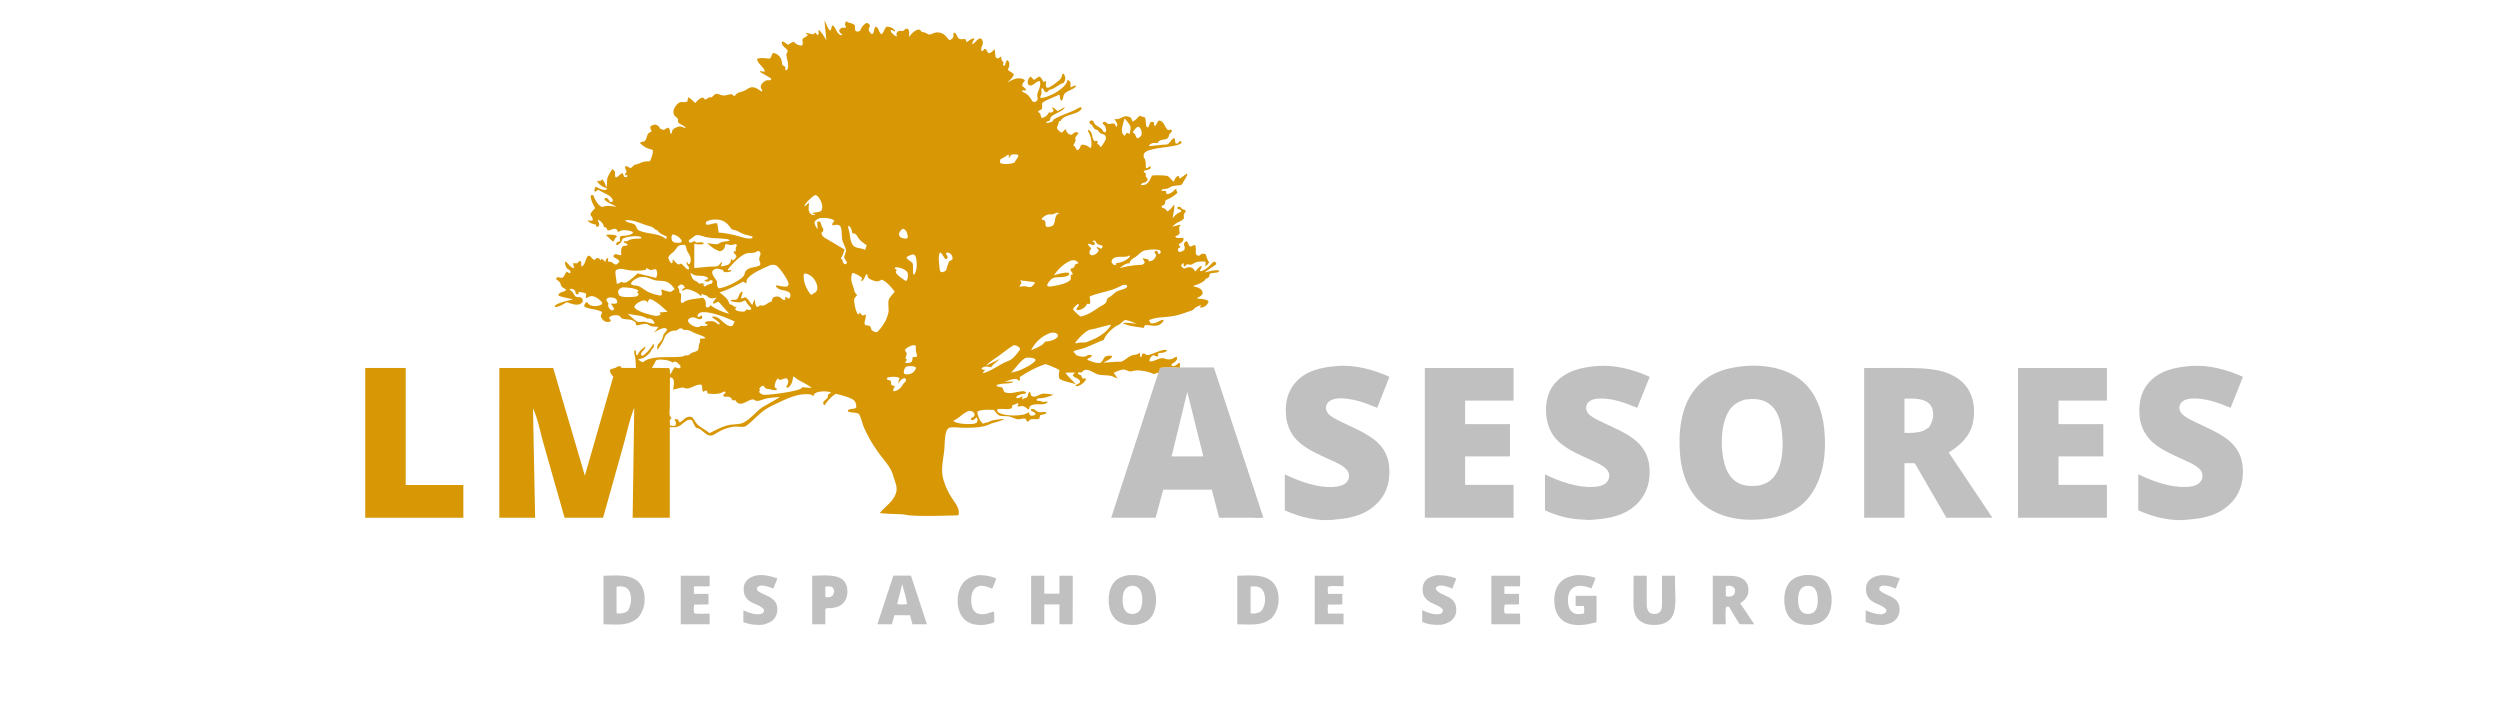 <svg xmlns="http://www.w3.org/2000/svg" width="3500" height="1000"><path fill="#D89705" d="M850.477 328.5c4.177-.279 7.878.263 11.985 1.012l1.215 1.988c-2.142 1.212-2.263 1.759-3.383 4l-1.328 2.521c-3.864-.934-5.875-5.75-9.881-7.862l-.838-.431 2.23-1.228z"/><path fill="silver" d="M1368.96 805.193c9.66-.272 16.93 1.08 25.93 4.61l-5.71 14.53c-5.54-2.388-12.57-5.516-18.67-3.78-3.91 1.111-6.48 3.321-8.34 6.947-3.25 6.357-3.06 16.581-.9 23.273.96 3.007 3.31 6.176 6.19 7.587 7.48 3.665 16.23.203 23.5-2.277l.96 2.417v12.322c-1.65 1.682-6.01 2.459-8.38 3.012-9.18 2.137-21.16 1.67-29.25-3.496-7.04-4.497-10.87-11.486-12.59-19.513-2.24-10.448-.81-23.89 5.26-32.825 5.44-8.006 12.98-10.898 22-12.807zm718.93.843h40.24v14.857h-22v10.505h20.52v14.773l-20.15.173-.69 6.041c.13 2.154-.27 4.957 1.19 6.555l21.13.072V874h-40.24v-67.964zm-247.3 0h40.37v14.857c-5.87-.032-16.79-1.5-21.99.607-.04 3.285-.33 6.698.53 9.898h19.75v14.773l-20.1.329-.36 8.74c.13 1.289.42 2.514.71 3.772h21.46V874h-40.37v-67.964zm-887.547 0h40.395v14.857h-21.953l.001 10.505h20.407v14.773l-20.103.329-.552 5.54.228 5.96c2.253 2.205 17.899 1.012 21.972 1.012V874h-40.395v-67.964zm107.627-.751c10.05-.873 18.3 1.281 27.72 4.484l-5.72 14.232c-5.51-2.115-12.3-4.905-18.3-4.002-2.76.415-3.23 1.311-4.87 3.444l.68 3.057c4.25 3.937 11.15 6.059 16.32 8.787 5.08 2.682 9.48 6.432 11.05 12.154 1.48 5.39.78 11.895-2.16 16.665-4.15 6.731-10.9 8.919-18.15 10.647-9.93.41-17.23-.175-26.51-3.867v-16.393c7.81 3.303 17.83 7.393 26.27 4.582 2.15-2.093 2.47-2.132 2.76-5.075-2.48-5.254-13.23-8.272-18.26-11.073-4.49-2.501-8.23-6.591-9.56-11.622-1.38-5.212-1.22-11.578 1.73-16.263 3.9-6.207 10.25-8.292 17-9.757zm1572.2-.085c9.98-.274 17.45 1.31 26.82 4.616l-5.67 14.322c-5.38-2.304-11.58-4.648-17.52-4.226-2.92.208-3.71.954-5.58 3.088l.31 2.986c4.52 5.202 13.15 7.142 19.05 10.837 4.35 2.723 7.54 6.406 8.64 11.484 1.24 5.688.44 11.666-2.81 16.543-4.33 6.479-11.53 8.658-18.81 10.011-9.43.304-16.57-.445-25.34-4.073v-16.329c6.48 2.775 12.68 4.993 19.81 5.48 4.09.279 5.94-.52 8.93-3.133l.2-3.306c-3.99-5.505-13.08-7.426-18.86-11.044-4.81-3.008-7.94-6.828-9.15-12.412-1.05-4.814-.83-10.933 2.05-15.134 4.44-6.489 10.63-8.201 17.93-9.71zm-621 .018c10.19-.099 17.39 1.209 26.99 4.61l-5.58 14.266c-5.41-2.252-14.78-6.044-20.5-3.586-1.99.857-2.02 1.615-2.82 3.492 2.15 6.201 12.58 8.784 18.11 11.948 4.73 2.707 8.5 6.16 9.93 11.552 1.43 5.36 1.06 11.581-1.91 16.394-4.06 6.562-10.5 8.928-17.54 10.764-10.45.498-17.74.121-27.45-3.953v-16.441c7.71 3.49 17.99 7.675 26.4 4.815 2.46-2.223 2.31-2.245 2.56-5.579-3.34-4.9-12.37-7.395-17.56-10.381-4.9-2.822-8.79-6.58-10.21-12.219-1.31-5.173-.74-11.717 2.13-16.311 3.8-6.088 10.92-7.994 17.45-9.371zm-874.83.818c12.47-.064 31.47-2.724 42.04 4.972 4.01 2.913 6.35 7.722 7 12.544.89 6.59-.05 13.874-4.19 19.242-4.6 5.974-11.05 7.638-18.16 8.658-2.73-.038-5.83-.503-8.23.978l-.03 21.57h-18.43v-67.964zm18.43 15.464.03 14.066c2.72 1.165 4.51.528 7.4.146l3.04-2.212c1.35-2.802 2.59-5.379 1.33-8.5-.87-2.128-1.99-3.037-4.12-3.699-2.14-.666-5.53-.369-7.68.199zm1131.51-15.464h18.46l-.01 34.209c.02 5.222-.64 12.384 3.11 16.5 1.84 2.027 4.95 2.826 7.6 2.79 3.04-.041 5.9-.725 7.98-3.107 3.23-3.706 2.61-10.622 2.64-15.235l.02-35.157h18.28V820.5c.05 13.821 3.26 35.899-6.85 46.514-5.4 5.659-13.38 7.716-20.95 7.935-8.14.235-16.96-1.295-22.98-7.23-8.99-8.855-7.3-21.711-7.33-33.204l.03-28.479zm-80.72-.809c9.83-.482 17.69.752 27.08 3.682.56 2.175-4.32 12.174-5.38 14.81-5.7-2.122-12.42-4.296-18.59-3.41-4.28.615-7.99 2.327-10.52 5.923-4.02 5.697-4.48 13.964-3.21 20.614.86 4.512 2.89 8.507 6.86 11.054 4.37 2.803 10.51 1.944 15.24.872.2-3.502.36-6.792-.16-10.272l-11.69-.093.01-14.276h29.24v36.862l-9.7 2.404c-11.39 2.452-26.08 3.052-36.1-3.601-6.52-4.319-10.89-11.712-12.36-19.334-2.04-10.578-1.26-23.213 5.1-32.232 6.01-8.526 14.42-11.249 24.18-13.003zm-762.67.809h18.43v25.105h21.22v-25.105h18.66l-.16 66.925-2.24 1.039h-16.26v-27.727h-21.22V874h-18.43v-67.964zm-192.89-.193h24.63L1297.74 874h-20.31l-3.32-12.625-21.87-.155-3.63 12.78h-20.3l22.39-68.157zm12.44 11.946-7.07 27.711c2.82 1.223 7.09.669 10.18.633l3.54-.324c-.74-9.067-4.6-19.062-6.65-28.02zm1134.75-11.753 28.42.209c6.26.553 13.57 2.637 17.66 7.764 3.28 4.116 4.41 9.853 3.69 14.991-1.05 7.539-5.6 11.428-11.33 15.657L2456.06 874h-15.31c-1.86.053-3.51.04-5.33-.391-.91-.214-13.47-22.144-14.66-24.109l-3.76-.17c-2.38 3.238-.86 19.776-.86 24.67h-18.25v-67.964zm18.25 14.464v14c2.8 1.352 5.3.545 8.36.232l3-2.141c1.75-3.131 1.66-4.96 1.19-8.443-2.04-2.382-3.46-3.657-6.69-4.072-1.77-.227-4.13-.028-5.86.424zM844.887 806.036c14.639-.059 34.927-2.732 47.034 6.946 6.474 5.174 9.529 12.737 10.336 20.813 1.139 11.388-1.251 21.562-8.561 30.537-4.118 3.963-8.767 6.41-14.196 8.072-10.374 3.176-23.777 1.64-34.613 1.596v-67.964zm18.254 15.464.034 37c4.601.86 10.245.437 14.227-2.271l1.927-1.457c3.739-7.104 5.483-15.987 3.027-23.899-1.115-3.594-2.855-6.735-6.355-8.456-3.46-1.701-9.171-2.06-12.86-.917zm869.079-15.464c14.96-.084 35.69-2.951 47.85 7.542 6.31 5.441 9.14 12.689 9.79 20.858.94 11.795-1.59 21.671-9.37 30.756-3.9 3.378-8.41 5.713-13.34 7.162-10.68 3.146-23.82 1.697-34.93 1.646v-67.964zm18.59 15.464.04 37c3.71 1.134 9.11.269 12.55-1.484 1.24-.632 2.3-1.564 3.31-2.516 4.08-6.315 5.25-14.15 3.73-21.528-.85-4.156-2.66-7.938-6.41-10.19-3.38-2.031-8.57-2.307-12.36-1.523l-.86.241zm-171.84-16.249c8.87-.388 18.16-.547 25.96 4.424 7.08 4.511 11 11.692 12.57 19.815 2.07 10.689 1.07 24.595-5.24 33.687-5.25 7.57-12.74 9.924-21.36 11.611-8.36.647-17.41-.117-24.72-4.543-6.58-3.984-10.89-10.79-12.64-18.205-2.51-10.581-1.81-24.808 4.14-34.093 5.13-8.015 12.42-10.878 21.29-12.696zm3 15.249c-4.03 1.447-6.45 3.158-8.25 7.155-2.81 6.246-2.77 17.609-.22 23.939 1.24 3.075 3.42 5.705 6.54 6.997 2.84 1.173 5.49 1.056 8.46.642 3.66-1.077 6.15-2.271 8-5.777 3.26-6.204 3.43-17.312 1.28-23.991-1.08-3.361-3-6.342-6.2-8.016-2.92-1.53-6.46-1.64-9.61-.949zm943.09-15.284c8.73-.653 18.34-.156 25.91 4.707 6.76 4.342 10.66 11.467 12.31 19.179 2.12 9.949 1.21 24.716-4.64 33.275-5.51 8.058-12.59 10.623-21.68 12.378-8.44.406-17.35.165-24.8-4.346-6.68-4.05-11.01-10.727-12.76-18.288-2.51-10.831-2.02-24.724 4.08-34.3 5.11-8.033 12.77-10.758 21.58-12.605zm2.63 15.284c-4 1.367-6.11 2.894-8.07 6.707-3.09 5.995-2.85 17.517-.68 23.79 1.09 3.13 3.43 6.113 6.5 7.474 2.21.976 5.69 1.331 8.06.908 3.86-.889 6.55-2.092 8.66-5.628 3.53-5.944 3.26-17.258 1.48-23.637-1.01-3.607-2.76-6.775-6.18-8.614-3.16-1.7-6.35-1.544-9.77-1z"/><path fill="#D89705" d="M511.333 515.164h56.657V679h80.698v45.836H511.333V515.164z"/><path fill="silver" d="M1994.76 515.164H2119v45.672h-67.83v32.996H2114V639h-62.83v39.832H2119v46.004h-124.24V515.164zm830.43 0h124.48v45.672h-67.75v32.996h62.73V639h-62.73v39.832h67.75v46.004h-124.48V515.164zm-953.46-2.724c24.77-2.169 51.17 5.047 73.53 15.121l-17.24 43.417c-10.72-4.352-21.45-8.859-32.82-11.179-9.67-1.971-25.28-4.279-33.87 1.707-3.59 2.504-4.37 5.339-5.15 9.494.61 3.227 1.23 5.972 3.57 8.402 5.36 5.571 13.77 8.999 20.65 12.396 15.42 7.618 31.92 14.147 45.31 25.142 11.36 9.328 17.88 21.779 19.13 36.423 1.46 17.013-1.9 34.165-13.25 47.424-16.2 18.904-37.87 24.711-61.83 26.516-23.65 3.381-49.65-3.153-71.05-12.833v-50.44c19.84 9.733 46.42 19.404 68.87 17.613 6.37-.509 13.93-1.833 18.17-7.116 1.98-2.467 3.31-6.385 2.9-9.529-.75-5.887-4.56-9.17-9.18-12.467-5.87-4.183-13.85-7.277-20.39-10.275-13.52-6.189-27.48-12.354-39.01-21.915-11.55-9.571-18.45-23.621-19.64-38.515-1.37-17.177 1.61-32.929 13.07-46.179 14.74-17.05 36.88-21.575 58.23-23.207zm364.1-.008c25.01-2.08 51.23 4.97 73.82 15.162l-17.52 43.354c-18.01-7.385-35.57-14.127-55.42-12.916-4.48.273-10.45 2.012-13.45 5.596-2.11 2.523-2.82 5.562-2.5 8.8.34 3.525 2.42 6.578 5.1 8.797 5.37 4.433 12.72 7.586 18.96 10.642 15.32 7.506 32.69 14.186 45.7 25.397 11.71 10.09 17.75 22.755 18.83 38.133 1.21 17.299-3.2 33.926-14.82 47.103-16.62 18.844-40.4 23.451-64.27 25.059-4.81.805-10.54.061-15.43-.176-18.82-.909-34.81-5.132-51.86-12.94v-50.374c19.26 9.73 45.21 18.743 67.1 17.639 7.04-.355 14.68-1.321 19.57-6.884 2.16-2.469 3.6-6.007 3.33-9.324-.36-4.449-2.13-7.242-5.41-10.127-5.82-5.119-13.59-8.203-20.56-11.469-14.57-6.83-29.86-12.954-42.36-23.337-12.44-10.333-18.53-23.989-19.94-39.94-1.34-15.108 1.64-31.734 11.77-43.556 15.36-17.917 36.87-22.878 59.36-24.639zm830.72.002c24.85-2.105 51.15 4.969 73.58 15.112l-17.25 43.398c-17.81-7.279-35.81-14.182-55.41-12.932-4.94.315-10.73 2.056-14 5.989-1.77 2.135-2.63 5.618-2.29 8.358.49 3.999 3.33 7.246 6.38 9.639 5.1 3.996 11.61 6.748 17.41 9.637 15.47 7.703 32.4 14.244 45.79 25.373 11.5 9.557 17.86 22.235 19.06 37.117 1.37 16.948-2.29 33.888-13.61 47.015-16.01 18.579-37.83 24.439-61.45 26.151-23.78 3.404-49.66-3.195-71.19-12.839v-50.441c20 9.581 44.06 18.412 66.58 17.719 6.73-.207 15.16-1.281 19.87-6.551 2.46-2.743 3.75-6.457 3.42-10.131-.54-5.895-4.56-9.309-9.12-12.548-5.54-3.942-12.81-6.775-18.99-9.635-13.92-6.433-28.26-12.533-40.17-22.395-11.29-9.355-18.54-23.23-19.79-37.854-1.41-16.528 1.26-33.241 12.3-46.233 14.86-17.486 37.11-22.286 58.88-23.949zm-1414.48 2.056h47.34l69.26 209.872c-3.47 1.528-10.86.506-14.78.505l-47.09-.031-10.3-39.326h-67.91l-10.72 39.326h-62.19l66.07-203.143 1.98-5.816c4.17-3.289 22.23-1.385 28.34-1.387zm10.12 34.185L1640.24 639h44.45l-22.5-90.325zm947.64-33.511 52.47-.022c17.18.028 34.03-.013 50.97 3.35 15.99 3.174 32.36 11.322 41.47 25.234 9 13.727 10.81 31.925 7.41 47.766-4.24 19.81-17.59 31.55-33.87 42.038l61.08 91.306h-64.4l-44.29-76.326h-14.43v76.326h-56.41V515.164zm56.41 43.002v47.843c7.68.023 15.28.298 22.76-1.705 4.52-1.21 7.36-3.271 11.26-5.72 4.89-7.132 7.42-14.859 5.7-23.589-.96-4.919-3.08-8.843-7.31-11.762-8.93-6.154-22.12-5.154-32.41-5.067zm-223.52-45.739c26.9-2.224 57.82 2.688 79.24 20.202 20.35 16.626 29.49 42.749 31.99 68.139 3.31 33.716-.67 70.365-22.99 97.276-15.95 19.232-40.74 26.868-64.71 29.018-29.2 2.578-59.29-2.295-82.42-21.284-19.5-16.007-29.17-41.72-31.5-66.278-3.04-32.095-.27-69.502 21.24-95.307 18.3-21.939 41.49-29.208 69.15-31.766zm.89 46.878c-11.01 3.176-18.43 7.591-24.27 17.983-10.76 19.117-10.87 51.846-4.95 72.484 3 10.48 8.69 20.622 18.52 26.096 8.77 4.882 19.19 5.015 28.9 3.956 9.99-2.086 17.91-6.228 23.71-15.005 12.57-19.04 11.69-52.102 6.89-73.469-2.46-10.93-7.99-21.457-17.75-27.424-9.69-5.923-20.12-5.728-31.05-4.621z"/><path fill="#D89705" d="m1621.75 521.693-6.75 2.063-.37-.269c-6.27-3.166-18.19-5.494-25.13-4.785-2.43.247-5.25 1.509-7.66 1.218-3.32-.402-6.37-2.942-9.88-2.534-4.11.478-8.98 2.972-12.85 4.511l5.57 7.868c-3.77-.992-6.68-3.084-10.73-3.79-5.63-.982-11.2-.202-16.78-1.807-4.13-1.185-7.68-3.95-11.72-5.479-2.15-.813-4.18-.94-6.45-.905-1.88.933-3.16 1.866-4.62 3.395l-.43.461-3.95-.398-1.1 1.258c1.85 3.048 2.8 1.451 4.6 3.168.76.724 1.23 3.546 2 4.067.62.419 3.31-.456 5 .541-.14.679-.24 1.115-.58 1.724-2.07 3.644-7.19 7.638-11.28 8.496-1.75.368-1.66.266-3.14-.727 1.81-1.539 3.89-2.475 6-3.528l.56-2.741c-2.28-4.253-6.93-4.007-9.6-7.228-1.69-2.05 1.91-2.313 2.18-4.772l-13.02.196c3.58 5.674 10.14 11.057 14.57 16.33-7.23-2.817-16.22-3.531-22.69-7.504-1.84-4.223-.84-7.804-.4-12.303-.83-1.426-16.4-7.675-19.19-8.494-13.55 4.309-24.39 10.489-36.23 18.197l.22 4.078-1.4 1.086-3-2.483c-5.52-.616-12.09 2.268-17.36 3.851l12.36-.315-.37 1.044c-7.43 2.875-15.87.661-22.94 3.994.23 3.577 6.62 1.506 8.43 4.205 1.32 1.974.85 3.418 2.88 5.674 7.44 2.792 14.04.134 21.5-.932 3.39-.485 5.71-.939 8.5 1.099l-1 2.002c-1.5.017-3.04.077-4.5.427-2.83.675-6.73 1.831-8.39 4.348l.89 1.404c2.86.18 4.99-1.032 7.46-2.443l.8-.461c-.53 1.825-.98 2.95-.26 4.768 1.32-1.065 2.28-1.653 3.96-2.019 4.92-1.074 2.61-5.339 5.84-8.749 1.7 1.433 1.71 3.197 2.2 5.301 6.35 4.333 10.51-2.21 17.1-2.603 4.71-.282 10.01.827 14.7 1.482-6.82 2.3-14.04 5.307-21.34 4.929-.9-.047-2.1 1.301-2.83 1.891l.87 1.638c3.84-.324 4.65.642 8.07 1.458 1.32.315 4.45-.413 5.93-.55l.73.954c-5.3 5.846-17.36.592-23.7 5.004-1.92 1.333-1.73 2.323-2.15 4.496l-1.38.808c-2.28-1.941-5.3-4.819-8.5-4.855-2.71-.03-4.54 1.226-7.07.047 1.52-1.394 1.57-1.459 1.88-3.5l-1.31-.573c-2.2 1.18-4.11 1.978-6.54 2.564l-.69.16c-.02 1.229-.01 2.452-.64 3.548-2.2 3.83-15.39.724-20.13 2.188l-.47 2.113c.77 1.17 1.19 2.123 2.45 2.819 8.55 4.743 26.13 4.5 35.55 2.31 2.5-.583 4.09-2.238 6.47-2.908.54 2.527.69 2.874 2.5 4.705 3.35-.001 4.15.282 6.86-1.926-.69-3.767-4.71-2.798-6.78-6l.78-1.5c5.43 0 5.34 2.433 9.6 4.089 2.09.812 8.03.106 10.54.116l1.07 1.295c-1.73 2.309-5.93 2.346-8.78 3.253l-1.27 4.772c-2.79 1.587-6.39.474-9.52.789-3.54.356-3.84.874-6 3.53l-2-.557-1.11-3.109c-3.27-1.688-7 .408-10.76.264-4.35-.166-8.47-2.927-12.78-3.807-4.3-.876-9.87-.056-13.86-1.486-2.33-.838-6.01-5.799-7.8-7.77-7.31-.288-15.38-.742-22.32 1.93l-.66 2.191c1.38 5.091 3.64 12.194 8.29 15.195l3.23-1.575c3.11.503 6.59-2.339 9.9-3.112 5.41-1.264 11.21-1.584 16.73-2.128-6.96 4.375-14.83 4.575-21.86 7.972-10.16 4.909-28.2 4.651-39.5 4.35-5.43-.145-11.25-1.266-16.5.415-1.24.943-2.24 1.829-2.91 3.251-3.28 6.959-2.81 19.475-3.57 27.215-1.01 10.364-3.61 21.667-2.97 31.97.66 10.702 6.32 23.592 11.81 32.851 3.47 5.864 8.69 11.78 10.78 18.319.82 2.572 1.12 6.257-.14 8.717-21.7.627-44.05 1.449-65.74.312-4.51-.237-9.01-1.493-13.63-1.762-10.17-.591-20.2-.27-30.32-1.785 6.39-7.945 15.25-13.681 20.28-22.705 6.47-11.632 1.58-18.149-1.59-29.543-3.23-11.631-12.04-20.674-19.11-30.223-6.18-8.354-11.83-17.159-16.56-26.422-2.35-4.602-4.77-9.331-6.57-14.177-1.25-3.353-3.63-13.56-6.11-15.735-2.67-2.347-11.08-1.205-15.04-3.447l-.13-1.453c3.32-3.21 8.59-.932 11.82-4 .07-3.199-.3-5.692-1.94-8.5-3.08-5.267-20.64-9.108-26.6-10.753-6.24 3.947-11.54 9.545-15.54 15.711l-.22.352c-.49-.372-1.1-.775-1.44-1.31-2.66-4.18 4.02-6.175 5.63-9.5.34-.711.34-3.122.43-4l4.07-2.481-.19-.883c-5.77-1.59-14.58-1.844-20.24.595-2.67 1.151-2.97 2.185-3.99 4.769l-.92-.446c-1.61-1.078-2.25-1.727-4.26-1.959-15.26-1.763-30.47 5.316-43.8 11.59-8.38 3.943-14.86 6.757-22.28 12.51-7.95 6.157-14.8 14.149-22.8 19.978-3.46 2.524-10.1.999-14.27 1.02-3.74.019-7.33.795-10.91 1.802-5.02 1.415-9.44 3.343-13.99 5.86-3.16 1.743-7.377 5.281-11.085 4.93-7.752-.733-11.727-9.741-19.256-10.715l-.699-.079c-2.271-3.337-3.924-6.83-5.607-10.491-6.103-3.934-12.628 5.309-18.208 8-3.511 1.694-6.666 1.801-10.477 1.466-1.081-.095-1.529-.11-2.481.534l-.034 126.336h-51.995l2.249-153.928c-6.565 16.27-10.284 34.918-15.048 51.886l-28.587 102.042h-53.87l-29.584-104.141c-4.482-15.774-7.849-34.334-14.667-49.123l2.998 153.264h-50.107V515.164h75.381l44.361 150.758L858.675 527c-2.935-2.478-4.251-4.769-4.828-8.5 1.576-3.12 6.694-2.008 10.21-5.062.846-.734 3.719-.578 4.943-.648l1 2.239 20.289.135c-.222-4.915-.367-9.912-1.057-14.785-.511-3.611-2.092-6.624-.732-10.096l1.678.653.322 5.368 1.793 1.196c2.188-5.188 6.143-9.268 10.968-12.096 1.061 2.704-4.387 6.039-5.637 9.427-.536 1.453-.138 1.691.48 3.013l2.396-.112c5.694-4.691 10.557-9.688 13.909-16.348L915.58 483l-.746 4c-3.14 1.824-3.104 4.57-5.334 7.143-3.289 3.792-8.671 7.916-13.824 8.254-1.039.068-1.116.418-1.873 1.103 1.986 1.901 3.689 2.737 6.197 3.684l1.597-1.176.766-.508c10.643-7.162 32.853-4.951 45.493-5.756 3.208-.205 8.66-.139 11.15-2.15.893-.722 2.873.25 3.994.049.724-.13 2.537-1.59 3.205-2.147 3.275-2.733 6.737-2.465 9.795-4.42 3.37-2.155 1.102-7.761 3.667-11.148l.358-.428c-.084-2.004.014-3.676.475-5.631 2.205.138 4.258.155 6.456-.085l.248-1.284c-4.229-2.739-8.896-3.86-13.494-5.763-7.22-2.989-8.183-5.47-16.71-4.639l-1.327-1.841c-6.34-1.983-5.664 2.715-10.673 2.699-2.654-.008-3.752-.015-6.185 1.219-3.479 1.764-7.226 4.472-8.435 8.327-1.554 4.96-6.834 13.148-10.054 17.377-.883-9.203 2.157-7.514 6.279-14.251 1.43-2.338 1.319-5.321 2.642-7.577 1.416-2.414 3.489-3.878 4.755-6.551-.534-.624-1.161-1.701-1.965-1.879-5.548-1.229-11.981 3.411-16.549 6.12 2.187-2.617 4.68-5.245 6.316-8.241-3.445-.172-8 .102-11.176-1.218-1.675-.696-3.934-2.442-5.574-2.818-2.552-.587-10.504 1.691-13.554 2.232-1.058-1.223-1.312-2.077-1.64-3.659l-.105-.537c-4.981-4.893-9.739-3.905-15.951-4.895-3.619-.577-4.051-1.219-6.117-4.105-2.838-1.556-7.319-1.425-10.384-.621-2.662.697-3.305 1.306-4.72 3.621l2.776 3-1.859 2.099c-3.065.341-4.979.385-7.667-1.321-1.784-1.132-4.98-4.965-4.648-7.278.354-2.467 1.99-2.409 1.315-5.466-7.271-3.771-16.408-3.405-24-6.888l-.572-2.146c.915-2.204 1.602-3.414 3.572-4.801 1.875 2.351 3.479 4.253 6.5 5.11 5.103 1.447 9.896.708 14.5-1.743l.622-2.066c-2.289-3.422-6.073-6.548-9.85-8.178-6.037-2.605-7.89-.537-13.247 1.678.321-2.163.553-4.192.475-6.387-2.93-1.601-6.978-1.971-10.265-2.613l-.312 3-2.423.701-1.69-1.201c.146-1.871-.252-2.831-1.069-4.5-2.147-1.709-3.517-2.089-6.241-2.252l-1.198 1.252c4.211 2.314 5.459 5.71 8.198 9.543 2.678 1.044 5.163 1.178 8 1.354 2.487 2.37 2.244 2.838 2.412 6.103-5.244 6.199-11.083 4.02-18.074 2.084-.946-.262-3.652-1.361-4.498-1.274-.883.091-3.632 2.008-4.548 2.504-3.61 1.954-6.687 3.5-10.792 4.148l-1.589-1.182c3.121-4.896 20.019-8.076 26.015-9.789-6.673-1.464-14.063-2.526-20.399-5.038l-.1-1.953c3.279-3.598 6.007-3.058 10.057-5-.042-.661.173-1.393-.126-1.984-.209-.412-3.619-2.252-4.249-2.72-3.315-2.464-1.999-4.919-4.109-7.357-1.68-1.94-3.672-2.414-5.157-4.939 3.034-3.867 5.412-.198 8.657-1.216 3.578-1.123 3.497-6.304 6.715-8.323l3.785 2.226 1.404-1.187c-.665-2.558-.704-2.65-2.904-4.145-.621-.423-1.262-.787-1.804-1.319-2.317-2.271-3.041-5.934-3.179-9.036l.983-1.011c3.567 3.283 5.914 7.535 10.5 9.426l1.434-.915c-.669-1.99-1.375-3.909-1.653-6 1.195-.074 4.963.351 5.707 0 1.439-.678 1.831-2.468 4.012-3.297 3.458 2.267.602 4.015 2.086 7.555 5.096-.238 5.188-11.218 9.414-14.768 4.764.014 4.191 4.554 9 6.05.659-.832 1.321-1.764 2.237-2.325 1.593-.973 2.587-.242 4.263.237l1.374 2.548 2.126-2.284c1.859 1.407 3.399 2.91 5 4.593.503-2.82.702-3.446 2.5-5.655l1.5.999-.293 3.847c1.602.679 3.31.31 4.793.998 2.417 1.122 3.756 3.392 6.67 3.367.912-.008 3.659-3.094 4.475-3.865-.542-3.726-6.212-4.43-8.747-7.807 4.074-6.259 6.429-.182 11.338-1.767-.099-2.449-.388-5.235.049-7.647 1.326-7.325 4.855-3.569 8.88-6.284l-.57-1.495c-1.958-.649-3.383-1.205-5.001-2.5l.406-1.481 4 .327 2.435-1.346c4.967-2.709 11.934-2.236 17.565-2.672l.296-1.659c-.684-.397-1.426-.777-2.201-.953-5.938-1.346-18.961-.006-24.095 3.156-1.587 4.64-3.171 6.6-7.5 8.95l-1.433-.822c.19-.714.419-2.458.799-3 .473-.675 4.265-1.416 4.508-2 .549-1.321-.66-5.47.626-6.554.831-.7 4.613-.834 5.783-.915 4.186-.292 9.226-1.147 12.217-4.394-2.095-2.306-6.455-2.878-9.469-3.213-4.59-.51-7.9-.214-11.531 2.669-.756-1.78-1.63-3.103-2.858-4.593-4.5-.804-7.362 1.701-11.642 2.393l-1.373-2.575c-1.331-2.272-1.814-2.006-4.353-2.661-.019-.602-.07-1.192-.237-1.777-1.032-3.629-3.892-6.167-7.037-7.961l-1.19.581c1.372 2.484 1.964 4.108 2.125 7l-2.182 2.113-1.883-.113-.466-3c-4.336-.82-9.333-2.247-11.964-6.078 2.616.535 4.501.808 7.177.197.63-3.729-1.065-4.878-3.117-7.953.741-3.611 4.231-6.522 6.657-9.312-2.822-5.134-5.48-10.143-6.194-16.042-.149-1.232.3-1.309 1.037-2.241.461.08 2.16.208 2.454.429.614.46 1.765 3.777 2.174 4.688 2.007 4.475 5.751 9.699 10.372 11.641 6.653-2.657 13.227-1.167 20.132-.362-5.62-3.284-12.011-5.204-16.736-9.839l.104-2.003 2.5-.631c3.247 1.483 2.927 3.47 5.5 5.924l2.68-.418.838-2c-1.695-7.407-14.146-10.237-20.018-14.742-1.693.503-2.567 1.155-3.885 2.331l-.453.411-1.584-1.5c.322-2.697.334-3.434 2.153-5.59 2.586 1.288 5.499 3.03 8.269 3.782 2.678.728 4.865 1.083 7.292-.192l-.805-1.841c-4.994-1.131-8.569-3.825-11.893-7.636-.94-1.079-.702-1.219-.594-2.677l3.5.841 3.145-2.309c2.619 1.542 4.504 7.727 5.838 10.66 1.455-3.05.449-8.689 1.319-12.27.872-3.59 4.727-9.492 6.698-12.925 6.673 3.354 2.582 6.451 4.799 11.511 4.267-.358 5.343-4.773 9.701-5.95.886 1.428 1.488 2.79 2.041 4.378l.186.545 2.773.883 2.151-1.491-.651-1.565-2.5.195-.533-1.849c4.772-3.752-.436-5.518.313-10.377l2.22-.651c2.035 1.429 3.419 2.56 6 2.704l4.957-4.676c4.251-.183 7.586-2.446 11.543-3.65 3.1-.942 6.699-.967 9.921-1.134 1.757-3.956 4.897-11.456 3.892-15.698-.755-.339-1.459-.66-2.271-.844-5.879-1.332-11.168-4.376-15.396-8.674l.854-1.472 5.5-1.365c2.622-2.436 3.015-7.699 5-11.032 1.83-.902 3.368-1.727 4.862-3.131-1.168-2.143-2.265-3.78-1.862-6.326 2.605-2.093 3.803-2.228 7-2.766 4.199 1.456 4.526 2.172 7 5.858 6.673 3.327 5.387.109 11-1.572 3.538 2.813 1.508 5.381 3.779 8.945 1.635-1.587 1.586-2.991 2.019-5.139 1.407-2.517 4.783-3.801 7.376-4.778 4.182-1.576 6.43-.151 10.159 1.623l.927-.345c-2.226-3.936-7.965-4.47-10.024-7.5-.912-1.342-.325-4.026-.975-5.415-.58-1.241-3.478-3.028-4.484-4.315-1.698-2.171-1.683-4.957-1.148-7.532.771-3.707 5.669-10.807 9.752-11.275 3.755-.43 6.385.976 9.619-1.229l.733-5.234c2.579-.086 7.905 5.853 10.066 7.773l2.221-2.417c1.647-1.68 6.259-6.012 8.98-4.973.9.344 2.143 2.33 3 2.525.626.143 4.458-2.884 5.5-3.129.959-.225 2.479-.034 3.5-.049 1.389-1.446 4.04-4.309 6-4.802 2.34-.588 7.96 2.446 11 2.28 3.63-.199 7.23-1.675 11-1.954 1.24 1.169 2.28 2.377 4 2.773 4.09-6.132 8.23-4.976 14.21-7.805 2.58-1.222 5.64-3.771 8.35-4.357 5.63-1.221 10.62 2.669 14.94 5.678l1.38-.543c-.84-2.799-2.94-4.25-2.23-7.261.68-2.933 5.21-7.167 8.17-7.739 2.74-.528 3.51.574 6.38-1l-.63-2-15.02-8.69.45-1.294 6 .926c.77-5.204-10.25-11.218-10.63-17.942 4.65-2.286 12.3-.72 17.63-.402 3.31-2.257 1.83-5.027 5-7.937 6.01.688 10.61 5.412 11.95 11.282.3 1.338.34 4.328.89 5.277.5.843 3.47 2.538 4.43 3.28l-.53 3 1.15 1.5 1.92-1.27c2.91-7.81-1.22-13.898-1.36-21.73.78-1.28 1.7-2.553 1.73-4.1.04-1.655-3.48-4.158-4.68-5.472-2.47-2.716-3.52-3.663-3.42-7.32l1.92-.538 7 4.835c2.05-2.572 4.52-2.705 7.5-4.648 3.65 3.413 6.33 5.542 11.5 5.386 3.26-2.427-.24-6.02 1.46-9.143 1.46-2.688 5.53-2.29 6.99-6l-2.85-1.526.4-.99 10 2.18 3-2.601 3 3.734c3.08-1.599.39-4.643 2-7.484 4.22 4.301 7.45 9.408 10.45 14.605l-2.76-27.743c2.67 4.694 4 10.234 7.81 14.133 2.74-1.42 1.29-4.84 3.5-7.437 3.18 1.913 3.89 5.123 5.72 8.129 1.66 2.72 3.54 5.207 6.78 5.925l1.4-.925c-2.23-2-4.38-2.946-4.62-6 3.78-6.061 5.94-2.252 10.06-4.5l-1.77-2.5c.14-2.858-.19-3.627 1.93-5.727 3.39 2.697 7.3 2.336 10.42 4.467 3.2 2.177.23 6.345 2.79 9.539 2.83.622 3.21.45 5.93-.62 1.79-4.721 4.69-8.932 9.36-11.127 2.53.91 2.86 1.348 4.57 3.468l-2.05 6c.81 2.987 2.29 4.328 4.48 6.38 4.11-.973 2.09-7.575 5.5-10.58 4.43 1.588 3.8 7.408 8 10.689 3.84-2.73 3.63-7.395 7.13-10.63 1.09-.004 2.17.034 3.24.23 3.63.669 6.68 2.332 8.72 5.411l-.59 1.416c-1.82-1.213-3.2-2.816-5.4-2.416l.08 2.5c2.44 2.838 4.48 4.876 7.82 6.608l.63-.797-.72-3.311c3.55-6.62 5.64-2.012 10.09-4.146.86-.415 2.23-1.934 3-2.602l3.24.248c2.53 3.619 1.48 6.982 1.22 11.273 4.16-4.858 7.45-9.199 14.04-10.567 2.15 1.035 2.44 1.44 3.77 3.447 2.55.397 4.6.837 6.92 2.016.56.283 2.79 1.702 3.31 1.702 3.86 0 7.61-3.306 12.32-2.956 8.7.646 11.04 4.976 16.18 10.89 2.19-.934 5.06-2.175 5.72-4.805.68-2.724-1.2-3.308 1.05-6 4.3 1.823 3.58 6.078 6.62 8.496 2.12 1.684 6.3.646 9.02.504l2.09 4.644c3.07-2.525 5.68-4.266 9.41-5.644l1.28 1c-1.72 2.8-2.85 4.019-2.96 7.347 2.63-.357 5.43-5.029 7.95-6.705 2.09-1.386 2.32-1.422 4.75-.922 5.33 7.605-1.63 10.39.07 16.78l1.5.725 2.82-3.36c3.59.227 2.75 3.937 5.97 6.2 4.06-1.028 4.87-2.405 7.72-5.5 1.59.694.43 9.329 2.81 12.172 4.15 1.44 3.15-.58 6.68-2.014.53 4.284.51 5.127 3.47 8.277l-.73 3 1.26 1.902 1.78-1.29c.41-2.525.94-4.329 2.18-6.612l1.57.271 1.86 2.729c.12 4.588.17 5.978-2.04 10 1.9 2.494 5.9 3.358 8.41 6.5-.51 4.419-5.81 8.21-8.93 11.426 4.6-2.185 10.15-5.803 15.3-5.801 3.21.001 7.09.588 9.35 2.875-2.42 3.116-3.61 3.991-3.92 8 2.07 1.43 3.72 2.782 5.44 4.631l-.69 1.578-4.31-.368c-.15.553-.66 1.122-.46 1.659.3.794 5.35 2.749 6.43 3.66 3.4 2.857 5.7 6.296 7.84 10.126 2.45 1.318 2.48 1.097 5.19.334.5-.661 1.73-1.9 1.97-2.62.52-1.524-.64-5.165-.3-7.151.63-3.635 2.73-7.095 3.48-10.793.54-2.648 1.28-5.643-.27-8.056-4.79.388-6.19 3.837-10.35 5.643-2.33 1.015-2.76.727-5.01-.193-1.04-2.049-1.57-2.992-1.15-5.393.47-2.63 2.02-4.893 4.13-6.365l4.5 4.772 7-4.807c3.86 1.117 3.98 4.534 6.61 7.541 1.05-.302 1.95-.56 2.88-1.149l.69-.449c-.3 2.998-1.19 6.706.45 9.4l2.37.35c4.34-2.054 8.02-4.625 11.79-7.564 4.86-3.788 7.22-5.887 8-12.071l1.99.285c.7 1.208 1.54 2.616 1.8 4 .69 3.7-.12 5.64-2.08 8.561-7.38 2.197-11.86 8.042-19.53 9.609l-.47.092c-1.24 1.562-2.22 2.581-4 3.509-4.23-1.138-2.58-3.803-6-5.888-.37.372-.87.648-1.1 1.117-.28.582.27 4.291.24 5.224-.09 2.507-1.62 4.576-1.88 7.12 4.18 1.038 13.49-2.946 17.42-4.9 6.47-3.217 17.84-10.642 20.11-17.743.3-.936.68-1.57 1.21-2.391 6.15 3.684 2.51 5.682 4 10.752 2.34-1.399 5.03-3.117 7.73-2.562-2.12 4.725-12.06 6.807-15.88 10.654-3.06 3.079-1.64 7.734-4.85 10.586-3.17-2.589-.95-5.619-3.32-8.827-3.61 2.322-22.48 9.096-23.55 12.087-.87 2.41.79 5.449-.75 8.099-1.19 2.042-3.54 1.065-5.2 3.901l3.32 2.73c.33 2.313.54 4.029 2 5.96l1.23-.31c3.82-1.154 6.39-3.143 8.24-6.684l.41-.802c1.39.081 3.05.306 4.36-.257 1.76-.753 1.69-1.446 2.22-3.137l-2.53-3.595c3.4.144 5.48 2.909 8.01 5.105l10.06-5.379c-.11 4.324-15.2 9.604-18.45 12.867-2.05 2.05-1.24 3.518-2.48 5.502-.84 1.358-3.9.808-5.26 3.3 3.4.79 6.55-.859 9.68-2.054l.79-2.246c8.44-5.239 18.49-8.425 27.61-12.353 3.63-1.564 6.84-3.938 10.61-5.128l1.52 1.551c-4.73 9.629-24.11 7.625-29.42 17.284l-.34.646-2.26.204c-.41 2.852-1 5.012-2.36 7.571-.6 1.124-.19 1.998.01 3.225 2.28 2.445 3.38 4.441 6.68 5.207l4.26-4.506 1.09.299c.33 1.032.68 2.059 1.22 3 1.57 2.704 3.23 3.43 6.1 4.339 1.93-.828 3.13-1.668 4.58-3.206l.42-.463c2.42.045 3.54-.308 5.51 1.33-1.2 1.454-4.26 4.85-4.65 6.64-.19.906.67 2.418.52 3.36-.29 1.883-2.39 5.23-3.27 7 2.24 1.607 3.05 2.743 4.01 5.268l.28.732 2.1.629c3-2.139 3.06-3.506 4.3-6.907l2.2-.807c4.25.686 6.85 1.521 10.18 4.318l.32.271 1.55-.438c1.25-7.199-.18-16.624-4.26-22.71l-.24-.356.45-1.842c7.38 3.509 3.92 10.361 8.66 15.842l3.34-.231c3.01 1.58.1 2.42.82 4.539.04.111 1.9.488 2.1.692.65.639 1.39 2.419 1.87 3.254l1.74-.754c2.54-3.698 5.1-7.17 6.44-11.5-1.28-6.779-4.11-4.479-8.47-7.487-1.16-.799-2.54-3.007-3.5-4.144-7.12-.774-4.68-5.934-10.81-8.827l-.4-.188-.01-2.746 2.22-1.68 3 .893c2.7 8.64 10.76 7.574 13.72 14.27.51 1.138 1.79 1.41 2.9 1.951l1.47-2.042c-.29-4.588-.88-6.93-4.48-10.139l-.42-.361.81-2.121 3-.413c5.51 6.345 7.99.576 13.75 3.336.29 1.596.42 2.751 1.54 4.017l1.54-2.814c-.38-3.595-2.59-5.262-3.96-8.505l1.63.214c4.64.599 7.05-1.939 11.13-3.327 3.25-1.111 6.35-.444 9.37.951 1.42 1.607 2.07 3.081 2.76 5.069l.24.716c4.47-1.406 6.8-5.553 10.5-8.411 1.43 1.564 3.07 1.611 5.07 1.935l.93.147c3.62 3.685.68 9.986 3.88 14.413l1.62.025 2.8-6.732c2.58-1.029 2.75-1.064 5.42-.317-.14 2.087-.29 3.372.78 5.219l1.76-.902c1.13-2.786 2.13-4.66 4.24-6.836 6.59.842 7.59 7.637 11.3 12.131 2.09 2.534 2.48.391 5.64.705l1.6 2-4.37 5c-.48 8.67-9.16 5.739-13.67 8.82-.77.529-1.85 2.162-2.5 2.916l-3-.041c-1.28-.026-2.75-.178-4 .246-2.3.782-4.3 2.021-5.22 4.232l19.38-2.024c1.88-.115 6.36.033 7.79-1.16 3.06-2.546 4.29-6.054 8.05-8.267 2.22 1.149 1.11 4.929 2.5 7.603l2.5.147 3.5-3.734 2.29 1.658c-.72 7.949-43.41 6.249-51.67 14.853-1.94 2.013-1.45 3.621-1.43 6.251 3.59 5.073 2.67 9.112 3.01 15l1.3.633 5.01-3.143.43 3.01c-2.83 3.008-6.19 2.018-9.78 4 .57 2.959 2.14 1.843 2.9 3.5.41.898-.34 3.032.02 4 .34.896 2.13 2.681 2.78 3.5-1.9 7.173-7.04 3.704-9.81 8 1.91.929 3.77.721 5.81.145 5.07-1.426 7.67-8.496 9.93-12.78 3.23-.812 19.74-.621 22.4.986 3.29 1.983 4.95 5.716 8.31 7.553 1.13-3.918 2.08-5.818 5.5-8.104l1.84.7-.04 2 1.2.946 9.5-6.985.66 2.039c-.15.751-7.48 13.263-7.66 13.351-2.84 1.416-9.47 1.378-13 2.337-2.55.694-4.55 2.45-7 3.239-2.97.956-5.72.195-8.46 2.073l.46 1.396c1.69-.163 3.63-.51 5.29-.111 1.02.244.51 2.773 1.39 4.215l1.35.085c3.98-.053 7.55-3.21 10.17-5.907.7-.721 1.23-1.118 2.19-1.498-.03 1.827-.01 2.946 1.06 4.482l.25.338-.33 1.5c-4.49 3.96-9.43 7.265-15.07 9.358l-.59.207c-.76 2.047-1.29 3.708-1.43 5.899-.01.12-3.75 1.869-4.75 3.036 1.5 2.953 2.42 1.886 4.95 3.254.83.448 2.33 2.789 3.02 3.613 3.95-1.266 7.19-6.383 9.98-9.515.79 5.071-1.64 13.804-2.38 19.116 3.94-4.192 6.21-7.105 11.9-8.891l.22-2.077c-1.66-.867-3.31-1.51-5.08-2.114l-.4-1.886 1.92-1.088c3.72.558 2.28.916 4.78 3.088.75.65 3.5 1.26 4.56 1.64 1.03 3.505-1.34 3.242-2.12 6.126-.33 1.224.09 3.759.12 5.116-1.65 3.449-6.79 4.88-9.97 6.781-2.35 1.408-4.5 3.449-6.5 5.321l10.96-2.858 1.29.874-1.28.528c-2.11 3.005-.84 6.4-.4 9.972-1.4 3.375-2.85 3.317-6.1 4.784l.48 1.367c3.64 1.936 6.89.509 10.78.97l.11 2.879c-2.04 3.49-2.71 3.806-6.37 5.49l-.11 2.01 2.35 1.802c-.94 1.547-1.56 1.561-3.19 2.24l-.55 2.958 1.5 2.168c3.72-.027 4.38-.711 7.42-2.678 1.48-3.355.47-4.556-.58-7.99.9-2.614 1.27-2.797 3.52-4.453 3.33 1.963 2.11 5.565 5.64 7.776l6-2.419c3.44 2.479-.07 10.037 2.69 14.082.53.78 2.84.852 3.81 1.023l3.23-2.646c2.9-.265 3.53-.501 6.09 1.137.78 3.938 2.21 7.073 4.23 10.5-.63 2.71-3 4.228-5.05 5.895l.35-5.895-1.35-.86c-5.12-.1-10.61-.159-15.15 2.494l-2.94 1.725c-1.02.624-5.04-.239-6.41-.385-1.21.901-2.23 1.78-3.23 2.926l-.27.323-1.48-.723c.1-1.578.37-2.937-.52-4.342l-3.09 3.342c1.51 2.804 1.78 3.091 4.59 4.587 2.51-1.083 5.72-2.33 8.5-1.889 3.77.599 4.95 3.137 7 5.99 2.72-3.298 3.83-5.264 7.54-7.688l1.64.606c-.71 1.799-1.58 3.256-2.69 4.84l-.39.554 1.4 1.367c4.08-1.365 7.99-3.597 11.14-6.55 2.56-2.405 4.69-5.605 7.86-7.198l2.5 1.661.29 2.124-16.7 11.607c4.88-.954 16.59-4.595 20.84-2.511-.65 4.257-9.98 1.978-13.21 4.5l-.71 3c-.99 2.71-2.46 2.795-4.91 3.747-3.15 5.693-12.42 8.06-18.11 10.337 3.54.954 8.13 1.928 11.04 4.298 1.94 1.58 2.57 3.717 2.71 6.118-2.62 4.385-4.73 3.89-8.26 6.914 3.6.343 7.55.484 11.03 1.388 2.54.657 4.12.88 5.49 3.198-.7 1.375-1.43 2.806-2.42 4-2.08 2.521-4.54 3.696-7.74 4.058-1.26.142-1.3-.294-2.24-1.058l2.17-1.759-.77-.606c-2.72 1.19-6.98 2.552-8.85 4.863-2.21 2.745-6.29 3.581-9.54 4.702-6.5 2.244-13.37 4.617-20.16 5.822-10.74 1.907-24.12 1.12-34.12 5.753 1.15 1.039 1.48 2.015 1.98 3.428l.19.561c7.83 2.027 11.37-3.644 18-4.535l.39 1.771-1.2 1.489c-7.21 8.306-15.6 3.686-24.69 4.24-.7 1.014-1.16 1.708-1.36 2.941l-.14.949c-9.31-1.667-21.13-2.076-29.4-6.721 4.1-1.436 14.29.488 18.92.829l-4.57-2.011c-2.19-.869-9.89-3.795-11.91-2.905-3 1.317-5.22 5.082-8.73 6.576-7.18 3.058-17.52 13.072-20.39 20.376l-.28.737c-8.89 3.121-17.15 7.496-25.94 10.817-5.1 1.923-10.52 2.77-15.7 4.538l-.71 1.645c1.85.906 2.49 1.777 3.43 3.6l.28.572c3.48 1.283 10.13 3.222 13.59 1.554l1.41-.727c2.86-1.235 4.5-1.695 7.29-.499-1.63 3.496-4.12 3.04-6.68 5.5l.89 1.074c5.02 1.868 10.12 4.137 15.56 4.148 4.73.01 5.6-6.003 8.63-8.913 3.22-1.272 5.36-1.59 8.81-1.276l.97 1.467c-2.49 3.717-8.64 6.116-12.53 8.251l19.22-1.302c1.57-.089 5.59.196 6.91-.383 4.43-1.944 8.26-5.991 12.91-8.044 3.64-1.609 8.93-1.071 11.69-3.97l.33-.393c.64 2.017.65 4.083.77 6.18l1.74-.339 1.12-4c4.34-2.187 4 2.154 8.37 1.411 7.69-1.305 18.59-8.297 26.21-6.817-2.42 5.181-8.44 2.939-12.78 4.906.47 1.009.72 1.9.94 2.989l-2.37 1.228-4.5-2.089c-1.01.533-2.12 1.119-2.93 1.942-2.12 2.178-2.8 3.77-2.77 6.736 6.47 1.208 14.46-6.461 21.39-3.78 3.61 1.394 7.89 1.692 11.44-.098 1.9-.954 3.16-2.46 5.37-2.46l.45 3.032c-1.88 4.084-4.34 4.862-7.81 7.5l.12 1.833 2.24.803c3.13-.695 4.71-1.601 6.97-3.907l.65-.675 1.55.077.4 6.359c-6.11.002-24.17-1.902-28.34 1.387l-1.98 5.816zM937.924 528.5l-.217 40.31c.006 3.309-.834 9.694.025 12.69.293 1.022 1.519 2.876 2.252 3.663l.367.337-.594.37c-.905.627-1.392 1.276-2.064 2.13l.257 7.5c2.802.701 4.654.949 7.55.418.974-2.613 1.203-3.849 0-6.458-.34-.736-.961-1.387-1.525-1.96 1.995-1.049 2.835-.616 5.025-.304.942 1.378 1.768 2.705 2.5 4.206 6.638-3.399 8.567-9.702 17-7.534 3.447 3.009 4.711 7.186 7.794 10.232 4.517 4.462 11.948 7.953 17.094 12.294 8.092-4.021 16.292-8.56 25.042-10.91 7.07-1.9 16.71-.677 22.92-4.046 8.98-4.868 17.09-14.765 25.47-20.986l25.24-14.496c-6.16.2-12.13.689-18.21 1.748-3.98.693-11.34 4.196-14.85 3.545-1.43-.265-3.11-1.861-4.5-1.99-6.78-.625-16.5 10.999-23.51 3.241l-1.49-2.249-4.12.249c-1.45-2.558-1.64-4.045-4.68-4.838-3.64-.952-6.21 1.184-8.5-2.162l3.82-4-1.02-1.381c-2.54.298-4.15 1.677-6.5 2.321-5.75 1.58-12.18 1.294-18 .358l-.066-.557c-.231-1.75-.426-2.524-1.618-3.828l-4.435 2.087c-2.157-2.433-.092-9.849-3.491-10.018-8.755-.433-15.928 8.827-24.39 3.932-4.897.625-9.435 1.84-14.155 3.216.707-4.889 2.161-10.367.081-15.038-1.927-1.875-1.85-2.086-4.502-2.092zm141.046-157.474c-8.26 3.698-29.51 12.174-33.3 20.762-.51 1.163-.55 2.481-.75 3.712l-.42 1.594-.37-.363c-1.18-1.15-2.14-1.815-3.63-2.516-11.49 6.031-20.45 11.108-33.07 15.116 3.79 3.166 8.93 6.726 11.55 10.928.98 1.576 1.82 5.283 3.41 5.83 2.39.827 4.01 1.432 5.61 3.528l3.33-.117-2.3 3c1.86 2.576 3.76 3.029 6.97 3.457 1.47.195 6 .65 7.09-.295.89-.78 1.03-1.361 1.41-2.443l5.5.819 1.9-1.538c-2.22-4.546-6.07-6.382-7.92-11.478-1.28-.152-1.6-.451-2.74.242-5.19 3.179-11.11 1.822-16.74.632l-1.67-1.396c3.41-2.319 7.1 1.21 9.86-3 1.42-2.167 2.08-4.765 3.35-7l2.46-2.283 1.33.783-2.32 7.5.99 1.687 4.5-2.101c4.36 1.584 6.84 7.682 10.23 10.819l3.27-8.253c.48 3.816.62 7.844 3 11.01 2.53-.193 3-1.593 5-2.092 1.12-.278 2.83.428 4 .218 3.89-.702 7.64-4.954 12.26-5.977l.02-.527c.1-2.001.56-3.112 1.63-4.784 3.36-1.577 5.15-1.617 8.76-.848l5.83 4.442 1.99-.178c.83-2.048.67-2.532.28-4.743l5.23 3.041c1.49-1.617 2.39-3.37 1.97-5.714-.29-1.699-.92-2.745-2.36-3.599-5.99-3.547-13.87-1.651-18.05-8.401l.94-1.047c5.1.673 10.44 2.642 15.5 1.413 1.35-2.018 1.82-2.262 1.27-4.759-1.11-5.032-12.58-22.063-17.27-24.44-2.52-1.278-4.85-1.011-7.53-.641zM1192.9 382.5c-2.13 7.999-.96 12.116 1.82 19.5.91 2.408 1.05 5.334 2.31 7.577.53.946 1.3 1.61 1.97 2.436l.88 1.487c-2.11 2.438-4.49 4.018-4.12 7.5.63 5.906 1.88 13.354 4.94 18.5l1.3.907 1.55-2.907 3.64 4.193c1.78-.212 3.06-.656 4.66-1.459 1.31 4.648-2.9 10.768-.85 14.809l6.88 1.209c1.11 1.738 1.59 3.243 2.03 5.248 2.24 2.611 4.36 2.98 7.59 3.659 4.94-4.133 9.07-10.292 12.2-15.881 1.74-4.039 3.69-8.377 4.22-12.778.57-4.735-1.05-13.017.45-17.173 1.1-3.04 6.2-8.292 8.29-10.967-4.63-5.887-11.14-14.092-18.24-16.86l-.6.35c-3.57 2.031-5.27 2.601-9.26 1.487-2.51-.701-8.06-2.688-9.32-5.025-.76-1.398-.76-2.571-.74-4.122l-1.5-.27c-2.59 3.35-2.88 7.428-6.5 9.794l-.95-1.214 1.46-2.5c-1.89-3.697-7.85-5.732-11.45-7.541l-2.66.041zm-219.172-53-9.439 7 .211 2.247 2.5 1.186 5.688-2.645 1.572 2.356c3.201.097 8.405-1.249 10.79.356l-.55 1.809c-4.255.856-8.245.177-12.48-.41v33.872l21.058-1.982c3.253-.169 8.462.228 11.462-.789 1.2-.406 2.77-2.217 3.58-3.227l1.38-1.81 1.37.037c-.2 1.947-.69 2.899-1.79 4.5l.92.909c3.38-.594 9.77-1.426 11.86-4.523 1.48-2.212 1.53-3.52 1.44-6.082l2.77 2.302c1.01-.66 2.05-1.248 2.9-2.106l2.08-3.5c-.92-3.271-3.89-3.606-3.94-6.995.99-.167 1.82-.201 2.82-.126.37-3.717-.67-5.544 2.06-8.379l-1.98-1.878c-4.88 1.446-7.63 1.938-12.51.08l-2.29.798c-.47 3.729-.82 5.59-4.06 8-.88.663-2.09.973-3.15 1.229-7.3-2.095-12.607-6.422-18.032-11.492 3.396.371 10.772 2.113 14.022 1.527 2.1-.379 4.74-2.413 7.01-3.046 3.54-.988 7.13-.606 10.65-1.964-1.61-2.027-3.14-1.931-5.63-2.235-9.2-1.121-17.985-.562-27.23-2.505-4.68-.984-10.412-3.839-15.062-2.514zm86.482 22c-4.61 4.005-10.34 1.689-15.65 3.421-8.37 2.733-20.51 15.725-25.66 22.579l.91 1.097 3.69-.804.36 1.707c-3.39 1.425-5.7 1.687-9.36 1.452-1.32-.805-1.78-1.548-2.5-2.852-3.61-1.356-7.84-2.821-11.57-1.053-1.965.932-2.311 1.688-3.435 3.453.433 5.813 3.765 8.373 6.745 13.222.26 3.739-.37 7.252 2.44 9.874 8.99-.607 28.64-9.939 34.57-16.822 1.17-1.352 1.52-2.598 1.94-4.291.62-2.507 2.18-4.38 4.36-5.738 5.43-3.375 12.67-2.141 17.19-5.74.87-3.776-1.33-4.991-1.29-8.477.05-4.233 2.89-5.278 1.25-9.708-1.72-1.136-1.89-1.563-3.99-1.32zm87.57-46.152c-3.51 1.598-4.98 2.006-7.34 5.152-.36 3.107 1.52 6.699 3.3 9.173l1 1.158-.73-9.331 1.49-1.642c.82.205 2.38.318 2.81 1.025 1.9 3.09 1.28 6.167 4.08 8.833.29 2.619.59 2.953-.89 5.073l-1.53.711c.56 3.536 1.3 5.065 4.32 7.18l28.13 16.659c-1.1 3.447-2.04 7.104-4.03 10.161l-1.22 3 2.55 1c-.25 3.442.32 3.7 2.36 6.283l2.42.023 1.34-2.306-4.21-7c.56-2.473 2.92-7.956 2.76-10.059-.32-4.005-4.04-9.792-5.04-13.941-1.46-6.055-.04-14.86-3.06-20-3.32-2.438-5.04-1.925-8.99-1.317l-1.8.288-.51-1.971 3.19-4.5c-5.48-4.2-13.83-4.177-20.4-3.652zm424.31 93.634c-4.78 2.248-9.78 4.842-14.8 6.494-10.64 3.503-21.42 5.148-31.82 9.654.39 3.116 1.23 6.844.68 9.93-1.55.513-2.59.373-4.15.14l-.24.476c-2.07 4.039-4.97 6.387-9.26 7.838-2.04.692-3.59.87-5.57-.014.29-2.741 2.93-3.917 3.57-7.149l-1.4-.851c-2.12 1.889-6.11 4.624-6.72 7.39l.85 1.61c3.02 2.948 6.1 6.537 9.81 8.593 10.23-2.155 17.47-7.474 25.96-13.139 2.77-1.847 7.22-3.44 9.09-6.228 1.26-1.872 1.85-4.197 2.41-6.356l.59-.236c4.84-2.057 7.77-6.161 12.1-8.825 4.27-2.627 12-2.957 14.85-6.809l-.54-2.351c-1.94-.353-3.46-.507-5.41-.167zM894.861 388.17c-3.631 1.702-10.026 4.379-11.316 8.552-.141.455-.15.632-.209 1.067 3.421 2.55 6.66 1.405 10.471 2.801 4.162 1.525 7.906 4.808 11.735 7.069 5.615 3.315 12.184 4.732 18.458 6.239l2.5-.91c.78-3.432-.866-4.576-.438-7.51l.438-.229c4.041 1.292 8.855 3.449 13.119 3.251 1.595-1.314 3.031-2.465 4.906-3.37-1.674-3.823-6.874-8.793-10.78-10.397-4.761-1.954-10.961-1.236-16.075-2.279-4.835-.986-9.277-3.71-14.133-4.452-2.943-.45-5.747-.257-8.676.168zM1110.25 527.5c-.49 5.465-1.61 10.943-6.22 14.573-.69.539-1.21.695-2.03.949l-1.12-1.522c1.12-2.355 3.26-5.853 2.45-8.5-.32-1.053-.83-2.036-1.35-3-4.22-1.259-7.56 2.58-11.64 1.5l-1.04-2.119c-3.39 3.137-4.59 7.934-4.8 12.406 1.09 1.247 1.89 1.905 3.34 2.713l-.84 1.438c-5.79 1.026-9.35-1.838-14.5-1.654l-4-4.406c-2.85.657-3.5 1.991-5.44 4.122l.43 1.779.81.13-1.8 2.614c2.36 2.525 3.72 4.019 7.43 4.174 7.91.329 47.49-4.815 52.06-9.197.49-.47.68-.846 1.01-1.397l13.39 1.016c-6.12-5.069-12.59-7.631-19.29-11.619-2.04-1.211-3.63-2.942-5.66-4.186l-1.19.186zm-157.72-129c-2.091 1.355-2.955 1.489-3.596 4 3.365 3.537 1.259 3.371 2.371 7 .189.617 1.75 1.367 1.994 2 .356.927.14 3.614.118 4.662-.074 3.424-1.069 5.414 1.083 8.191 1.396-.426 2.238-.815 3.415-1.689 5.601-4.161 18.512-4.359 25.585-5.825 2.498 1.292 3.241 2.271 4.179 4.972.902 2.595.062 5.468.821 8.173 1.985.372 2.527.819 4.218-.402.868-.627 1.441-1.475 2.041-2.346l.689.542c6.632 5.105 17.222 9.626 25.412 11.39l-15-16.895-6.36 2.887-1.448-.66c.852-3.036 2.638-4.775 4.758-7l-.81-.68c-3.319.668-6.479 1.628-9.528-.32l-3.972-3.137c-2.863-.128-3.689-.885-6-2.44l-.074 2.577-1.926.565-.485-.585c-3.248-3.793-13.15-8.307-18.145-8.582-2.388-.132-4.496 1.184-6.37 2.509l-.527-1.907 3.863-3c-1.378-2.397-1.693-3.454-4.578-4.083-.583-.128-1.153-.009-1.728.083zm28.022 39c-2.356 1.475-3.432 2.259-4.372 5l1.82 1.422 4.5-2.294c.816 2.39.782 2.443-.145 4.8-6.852 2.22-9.828-5.899-18.15.072-.359 1.065-1.243 2.587-.733 3.601 1.971 3.918 6.039 6.086 10.097 7.354 2.051.641 3.688.924 5.665-.118l1.766-1.128c3.608.206 6.132.864 9.4-.883l.1-1.303-.494-.154c-1.452-.467-2.351-.871-3.506-1.863 2.051-2.197 4.022-2.195 7-2.305 2.003-.075 4.935-.074 6.81.695 2.88 1.187 3.33 3.483 7 3.891l.11-1.787c-3.12-3.214-6.45-5.557-10.161-8l.241-1.436c3.29-.056 5.6.64 8.39 2.409 4.88 3.086 14.38 14.83 20.26 10.027l.25-.734c.61-1.788 1.06-3.136 2.49-4.464-11.92-5.667-35.581-15.403-48.338-12.802zm-76.232-62 .18 2.129c-7.416 1.669-15.497 1.565-23.041.828-7.414-.725-11.605-4.044-19.222-.232-1.826 4.045 1.041 13.232 1.062 18.275l1.6 1.094c1.836-1.245 3.422-2.331 5.601-2.916 2.656 1.366 3.21 1.167 6.03.695 6.495-3.699 10.783-7.436 16.087-12.682l25.883 6.355c1.545-2.902 2.014-6.834.865-10.072a11.97 11.97 0 0 0-.865-1.892c-2.512-.63-7.649 1.592-8.544.912-1.89-1.435-3.252-2.048-5.636-2.494zm5.097 43c-1.174 1.637-2.21 3.084-2.917 4.99-1.622-1.918-1.796-2.566-4.417-2.813-3.586-.338-9.026 2.933-11.583 5.204-.978.87-1.722 1.997-2.372 3.119.544 2.461.811 2.715 2.957 4.11 6.857 4.455 15.624 6.583 23.464 8.552 4.794.833 5.64.871 10.132-.932-.035-1.565-.486-2.045-1.403-3.23l11.492-1.039c-6.669-5.703-16.85-16.088-25.353-17.961zm42.321-75.21c-4.495 2.56-4.33 4.133-7.238 7.605-3.25 3.881-7.419 4.993-8.859 10.121 1.04 3.274 1.934 5.292 4.396 7.72l1.573-1.063.207-4.173h.942c2.041 2.846 3.69 4.859 6.741 6.629 1.75-.063 2.575-.186 4-1.231l2.198 1.862 5.302 5.33c.764.58 1.59.909 2.5 1.172l1.365-1.262c-.401-2.548-1.785-4.039-3.365-5.954l-.33-3.546h.68l1.65 3.293 1.5.16c1.948-2.857 2.337-5.118 1.77-8.643-.834-5.178-4.797-8.088-5.792-13.31-.492-2.585-.742-3.457-2.478-5.375l-6.762.665zm548.592 21.21c-9.92 3.464-18.92 12.102-24.7 20.746 5.23-1.173 16.22-5.021 21.05-2.941l.16 2.195c-6.38 5.812-17.99 1.491-24.3 5.875-1.7 1.184-4.18 4.371-5.41 6.125l-1.33 3.5c2.66 1.873 5.74 1.061 8.87.535 7.15-1.199 18.43-3.436 23.83-8.524.83-2.73.95-4.202.45-7.011 1.07-.493 1.69-.552 2.86-.5-.11-3.917-3.55-4.447-3.03-8 1.22-.658 3.82-1.409 4.72-2.198.85-.744 1.14-3.562 2-4.172.99-.708 3.23-.965 4.51-1.63-1.68-2.475-2.9-2.928-5.51-4.241l-4.17.241zm-81.59 119c-7.31 4.507-13.93 9.987-20.88 15-5.97 4.298-12.4 7.967-17.4 13.441l19.14-9.454c-3.45 3.658-9 7.203-11.63 11.226l.53.545c-3.81-.656-9.22-2.02-12.71.182-.93.584-1.27 1.112-1.69 2.06 2.25 1.186 2.85 1.26 5.4 1.221l-.38.353c-1.29 1.226-2.32 2.476-3.35 3.926 4.65 1.291 23.44-10.87 28.73-13.541 3.34-1.686 7.12-2.867 10.32-4.739 4.92-2.876 9.83-9.617 13.11-14.22l-.13-2.354c-2.8-2.034-4.81-4.227-8.55-3.754l-.51.108zm190.22-133.912c-2.78.482-6.82.857-9.27 2.263-3.33 1.906-6.1 5.129-9.28 7.342-2.59 1.806-5.99 3.492-7.83 6.081-.91 1.281-.89 1.922-1.08 3.439l-.48-.067c-4.57-.42-10.15 4.157-13.82 6.665 10.43-2.466 20.78-4.368 31.54-4.566 2.14-1.171 3.01-1.274 3.87-3.649l-3.11-5.795 8.22 1.982.78 2.491c3.05-.049 5.08-.864 7.19-3.081 1.7-1.775 2.88-3.798 2.81-6.304l-2.48-2.889 1.98-2.387 1.93.108 2.28 4.535 1.88-.706 1.1-2.55c-.59-1.097-.65-1.887-1.9-2.253-4.51-1.321-9.68-1.147-14.33-.659zm-610.902-42.161c-3.438.723-7.275 1.077-9.743 3.803l-.115 2.718c4.859 2.274 11.028-2.58 15.95-1.164l1.94 12.811c13.13.91 24.88 4.107 37.41 7.831 3.33.357 6.87 1.161 10-.338v-1.794c-4.27-1.718-8.77-2.205-12.96-3.81-3.38-1.295-6.39-3.398-9.81-4.721-1.65-.64-4.85-1.018-6.18-1.883-1.11-.72-2.79-3.471-3.72-4.577-6.56-7.798-12.83-9.417-22.772-8.876zM1554.43 454.5l-21.93 5.725c-2.68.699-5.75.722-8.22 1.968-7.21 3.642-13.85 11.117-18.85 17.356.33.433.65.974 1.07 1.318l.78-.307c4.64-1.761 8.59-.585 13.22-1.348 2.02-.333 3.57-1.599 5.46-2.267 10.56-3.739 23.17-11.482 29.14-21.32l-.67-1.125zm-414.4-181c-4.88 3.862-10.94 8.954-13.86 14.5l.83.746 5.5-4.933c.21 5.919-2.23 11.102 2.76 15.868.6.571.64.561 1.24.927l4 .598 1-.843-4.33-1.863c3.32-1.673 11.87-.847 13.18-4.566 1.54-4.374.55-8.97-1.48-13.011-1.34-2.644-3.52-6.563-6.46-7.583-.72-.253-1.63.052-2.38.16zm-218.867 230-2.791 1a69.749 69.749 0 0 1-5.814 10.47l24.25.362c1.38 2.496 1.011 5.39.985 8.168h1.132l3.902-7.066 2.173-2.589c2.659 1.398 3.393 1.848 6.5 1.607l1.546-1.452c-.59-2.68-3.321-5.292-5.546-6.827-.879-.606-1.956-.842-3-.957l-3.224 1.284-.562-.432c-4.465-3.309-13.978-3.825-19.551-3.568zm-45.993-195c2.328 3.524 8.923 3.396 12.547 5.39 4.078 2.244 2.901 6.763 6.637 8.64 10.615 5.331 27.906 3.54 37.102 11.529l2.334-.559-.832-2.513c-4.752-2.228-9.706-3.873-12.458-8.582-3.732-1.056-3.874-2.03-6.704-4.059-1.646-1.18-6.257-2.118-8.354-2.824-9.087-3.059-20.563-8.595-30.272-7.022zm481.3 266.72c-8.83 3.309-13.39 10.147-21.56 13.749l.09.883c6.59 3.265 13.98 3.77 21.24 3.856 3.57-.22 8.55.11 11.39-2.208 1.03-3.313 1.37-3.717-.13-7.038-3.51 1.598-2.82 3.612-7 3.784l-1.56-1.746c2.49-3.781 4.27-.64 5.61-6.167-1.25-2.809-1.54-3.66-4.56-4.754-1.12-.406-2.35-.385-3.52-.359zM1125.45 383.5c-1.32 10.559 2.93 19.887 9.05 28.288l2 .964.49-.487c1.53-1.48 2.57-2.259 4.64-2.765 2.08-2.721 3.1-4.469 2.63-8.065-.72-5.556-4.47-11.832-8.97-15.132-2.58-1.885-5.05-2.834-8.16-3.412l-1.68.609zm190.26-30c-2.8 6.795-.55 18.12.15 25.5l1.64 2.067c3.51-.184 4.26-.422 7-2.622 1.08-2.621 2.95-11.318 4.8-12.872l4.05-2.263c.49-2.64-.02-4.499-1.51-6.81-1.3-2.023-3.55-2.608-5.77-2.918l-.69-.082-1.15 1.5 2.61 5-.78 2.034-2.06.86c-3.45-2.725-4.32-8.352-8.29-9.394zm155.03 112.509c-12.95 5.008-20.57 12.206-27.27 24.266l8.06-3.4c4.52-2.376 8.75-4.048 11.52-8.573 6.81-.747 12.86-1.523 17.81-6.802l.06-3c-2.39-2.228-3.67-2.883-6.98-2.788l-3.2.297zm-599.262-63.726c-3.391 1.681-4.249 1.823-6.171 5.217.114 2.599.468 4.134 1.831 6.362 5.482 3.186 16.603 1.909 22.894 1.435l3.59-1.797.248-2.5-1.968-1.5 1.97-2.5c-3.196-3.585-15.24-4.452-20.162-4.673l-2.232-.044zM1187.37 316.5c.11 3.351 1.22 5.796 1.8 9.001 1.15 6.463 1.2 14.538 6.53 19.244 3.51 3.098 11.01 2.435 15.64 5.171l.53-2.416 1.63-4.02c-3.53-2.566-7.62-5.18-10.42-8.547-1.72-2.069-3.19-5.277-5.06-7.049-.78-.738-3.54-1.122-4.62-1.27-.91-3.826-1.47-7.174-4.29-10.071l-1.74-.043zm89.7 167c-3.87 1.597-7.11 2.883-10 6 .16 3.032 1.51 2.701 2.24 5 .41 1.291-1.31 5.689-1.81 7.103l2.29 1.897-2.7 4c1.76 1.104 2.38.828 4.41.711 1.05-.286 4.26-.798 4.76-1.623 1.21-2.045 1.18-3.885 1.24-6.178 2.76-1.379 4.91.452 6.48-1.91-1.09-4.489-2.54-8.975-1.58-13.604l-1.4-1.592-3.93.196zm-34.72 45-.85 2.338c3.35 2.623 5.27-.012 6.04 4.844l.21 2.818c1.94 1.614 2.43 1.512 4.99 1.718-.57 3.096-3.19 4.628-1.74 7.571 4.08-.437 8.02-2.689 10.59-5.893l2.75-3.981.25-.375.32-.421c.95-1.24 1.82-2.156 3.06-3.119l.47-2.5-1.5-2.151c-3.75.604-5.53 2.195-7.76 5.28l-1.68 2.433c.06-2.617 1.09-5.098 1.91-7.562-2.93-2.37-8.61-2.102-12.41-1.732l-4.65.732zm192.65-27c-7.63 4.968-13.02 13.946-19.6 20.268 4.61-1.146 9.44-2.074 13.79-4.008 6.39-3.193 16.77-7.566 20.78-13.76-1.28-2.083-2.09-2.142-4.46-2.704-3.04-.724-7.61-1.119-10.51.204zm42.71-203.046-.71.384c-2.33 1.219-3.83 1.456-6.45 1.345-4.55-.194-7.34 1.419-10.61 4.459l-1.91 1.858c1.37 1.354 2.64 1.62 4.47 2.085 1.13 2.734 1.6 4.376 1.25 7.388l1.75 1.776c3.75.075 5.72-.35 8.92-2.317 4.12-5.677 1.2-14.772 8.66-16.932-2.01-.966-3.1-.576-5.21-.318l-.16.272zM966.654 382.5c.952 3.628 2.357 7.927 5.635 10.146l2.211 1.111c1.902.863 2.794 1.66 4 3.371l6.134-.628.866 4.45c1.212.041 1.241.213 2.309-.488 2.9-1.902 5.31-2.731 8.691-3.396.607-1.188 1.233-2.191 1.216-3.566l-2.216-1.587-4.864 2.62-3.418-1.033-.718-1.447 4-.871.99-1.682c-6.497-6.321-17.116-.543-23.224-6.867l-1.612-.133zm444.826-166c-3.62 2.072-6.47 4.676-10.48 6-1.1 2.061-1.15 3.211-.78 5.5 3.86 2.386 12.07 1.743 16.6.717 1.22-.277 2.39-.719 3.53-1.217l.35-.75c1.57-3.317 5.48-6.436 4.8-9.828-3.32-1.079-5.74-.977-9.18-.503-1.25 1.279-2.23 2.607-3.24 4.081l-1.58-.155 1.53-2.345-1.55-1.5zM878.607 439.022c2.669 2.258 12.247 11.656 15.096 11.739 3.171.093 6.538-.794 9.683-.167 4.781.953 7.916 2.734 13.114 2.529-.632-2.904-2.093-4.935-4.773-6.465-1.819-1.039-3.729-.851-5.727-.622l-.668-.436c-6.98-4.409-18.658-4.308-26.725-6.578zM1529.06 337.5l3.44 2.024.21 2.316-1.71 1.517c-2.37-.483-4.34-1.367-6.5-2.385l-1.29 1.028c.96 2.546 2.53 3.802 4.53 5.5-1.74 3.61-2.63 3.008-2.41 7.314 1.16 1.542 1.37 2.39 3.4 2.587 1.34.13 2.69-.456 3.93-.901 2.66-1.794 4.39-2.869 5.53-6-.82-1.52-1.56-2.391-2.88-3.5l.69-1.339 5.5 2.664c1.76-1.71 1.98-1.742 2.22-4.148-2.02-.765-5.47-1.567-7.22-2.717-3.55-2.33-.82-5.97-7.44-3.96zm-276.15 37-.07 2 2.75 1c-.45 1.19-.98 1.987-1.73 3 1.38 4.847 10.44 10.355 14.64 13.063 1.93-1.718 2.45-4.573 2.59-7.063.15-2.78-.06-4.958-2.13-6.974-3.01-2.922-10.5-5.58-14.66-5.236l-1.39.21zm23.88-18c-2.97 1.171-6.22 1.679-7.84 4.5 2.1 2.851 7.53 5.643 8.75 7.753.84 1.456.44 11.532.52 13.747l1.28 2.533c4.56-6.385 4.49-15.384 3.13-22.901-.47-2.623-1.04-4.281-3.15-5.858l-2.69.226zm297.65-190.782c-1.28 4.935-5.53 16.557-2.99 20.956.8 1.387 1.9 2.546 3.05 3.64l2.37-3.824 1.63-.378 3.1 1.57c.2-2.878 1.25-6.455 1.21-9.182-.05-3.462-5.6-9.48-7.79-12.114l-.58-.668zm7 191.782c-7.63 4.84-18.03-1.552-24.75 6.27l-.62 3.23 2.43 3.392 3 .825 1.35-1.217-.35-1.813.84.005c5.39-.042 13.73-3.713 17.57-7.692.58-.598.74-1.111 1.03-1.875l-.5-1.125zm-728.865 59-3.075 1.639-.682 2.361 3.116 4.5c-.742 2.928-.745 3.838.891 6.426.846 1.339 2.384 2.31 3.675 3.189l2.518-.536c.219-.922.557-1.873.482-2.821-1.535-1.989-3.074-3.897-4.227-6.14 3.004-.199 6.396.78 8.719-1.118.152-2.904.095-3.091-1.535-5.5-3.147-1.827-6.26-2.291-9.882-2zm415.875 97c-2.55 2.8-2.55 3.873-3.26 7.5.26.822.36 2.05 1.16 2.438 2.74 1.34 6.49.534 9.24-.547.92-.365 1.78-.858 2.62-1.391 2.09-2.216 3.9-3.814 4.18-7-3.17-2.377-8.78-2.22-12.65-1.392-.72.154-.7.167-1.29.392zm159.85-121 1.82 3.5c-1.11 1.803-2.2 3.508-2.96 5.5 2.4-.331 5.44-1.008 7.84-.705 4.41.558 5.08 1.976 9.5.447l4.33-4.742-.83-1.585-19.7-2.415zm164.27-215c-2.92 2.295-4.68 4.291-6.55 7.5.87 1.342 1.92 2.062 3.19 2.971.91 2.657.94 4.116 3.29 5.737 2.83-1.199 4-1.983 5.62-4.708.51-2.851.2-6.514-1.47-8.991-.57-.85-1.32-1.57-2.08-2.252l-2-.257zm-329.14 143c-3.09 2.731-3.81 3.573-5.12 7.5 1.09 2.669 1.26 3.884 4.19 5.073l4 .883 3.5-.089c1.35-2.464.86-3.863.12-6.597-.89-3.273-2.25-5.341-5.13-6.919l-1.56.149zm-322.355 8c-1.341 3.343-1.009 4.504-.555 8 2.289 2.811 3.764 3.257 7.48 3.464 1.773.099 3.754-.204 5.5-.505l1-2.476c-2.106-3.818-6.499-7.289-10.751-8.39-1.037-.268-1.641-.288-2.674-.093z"/></svg>